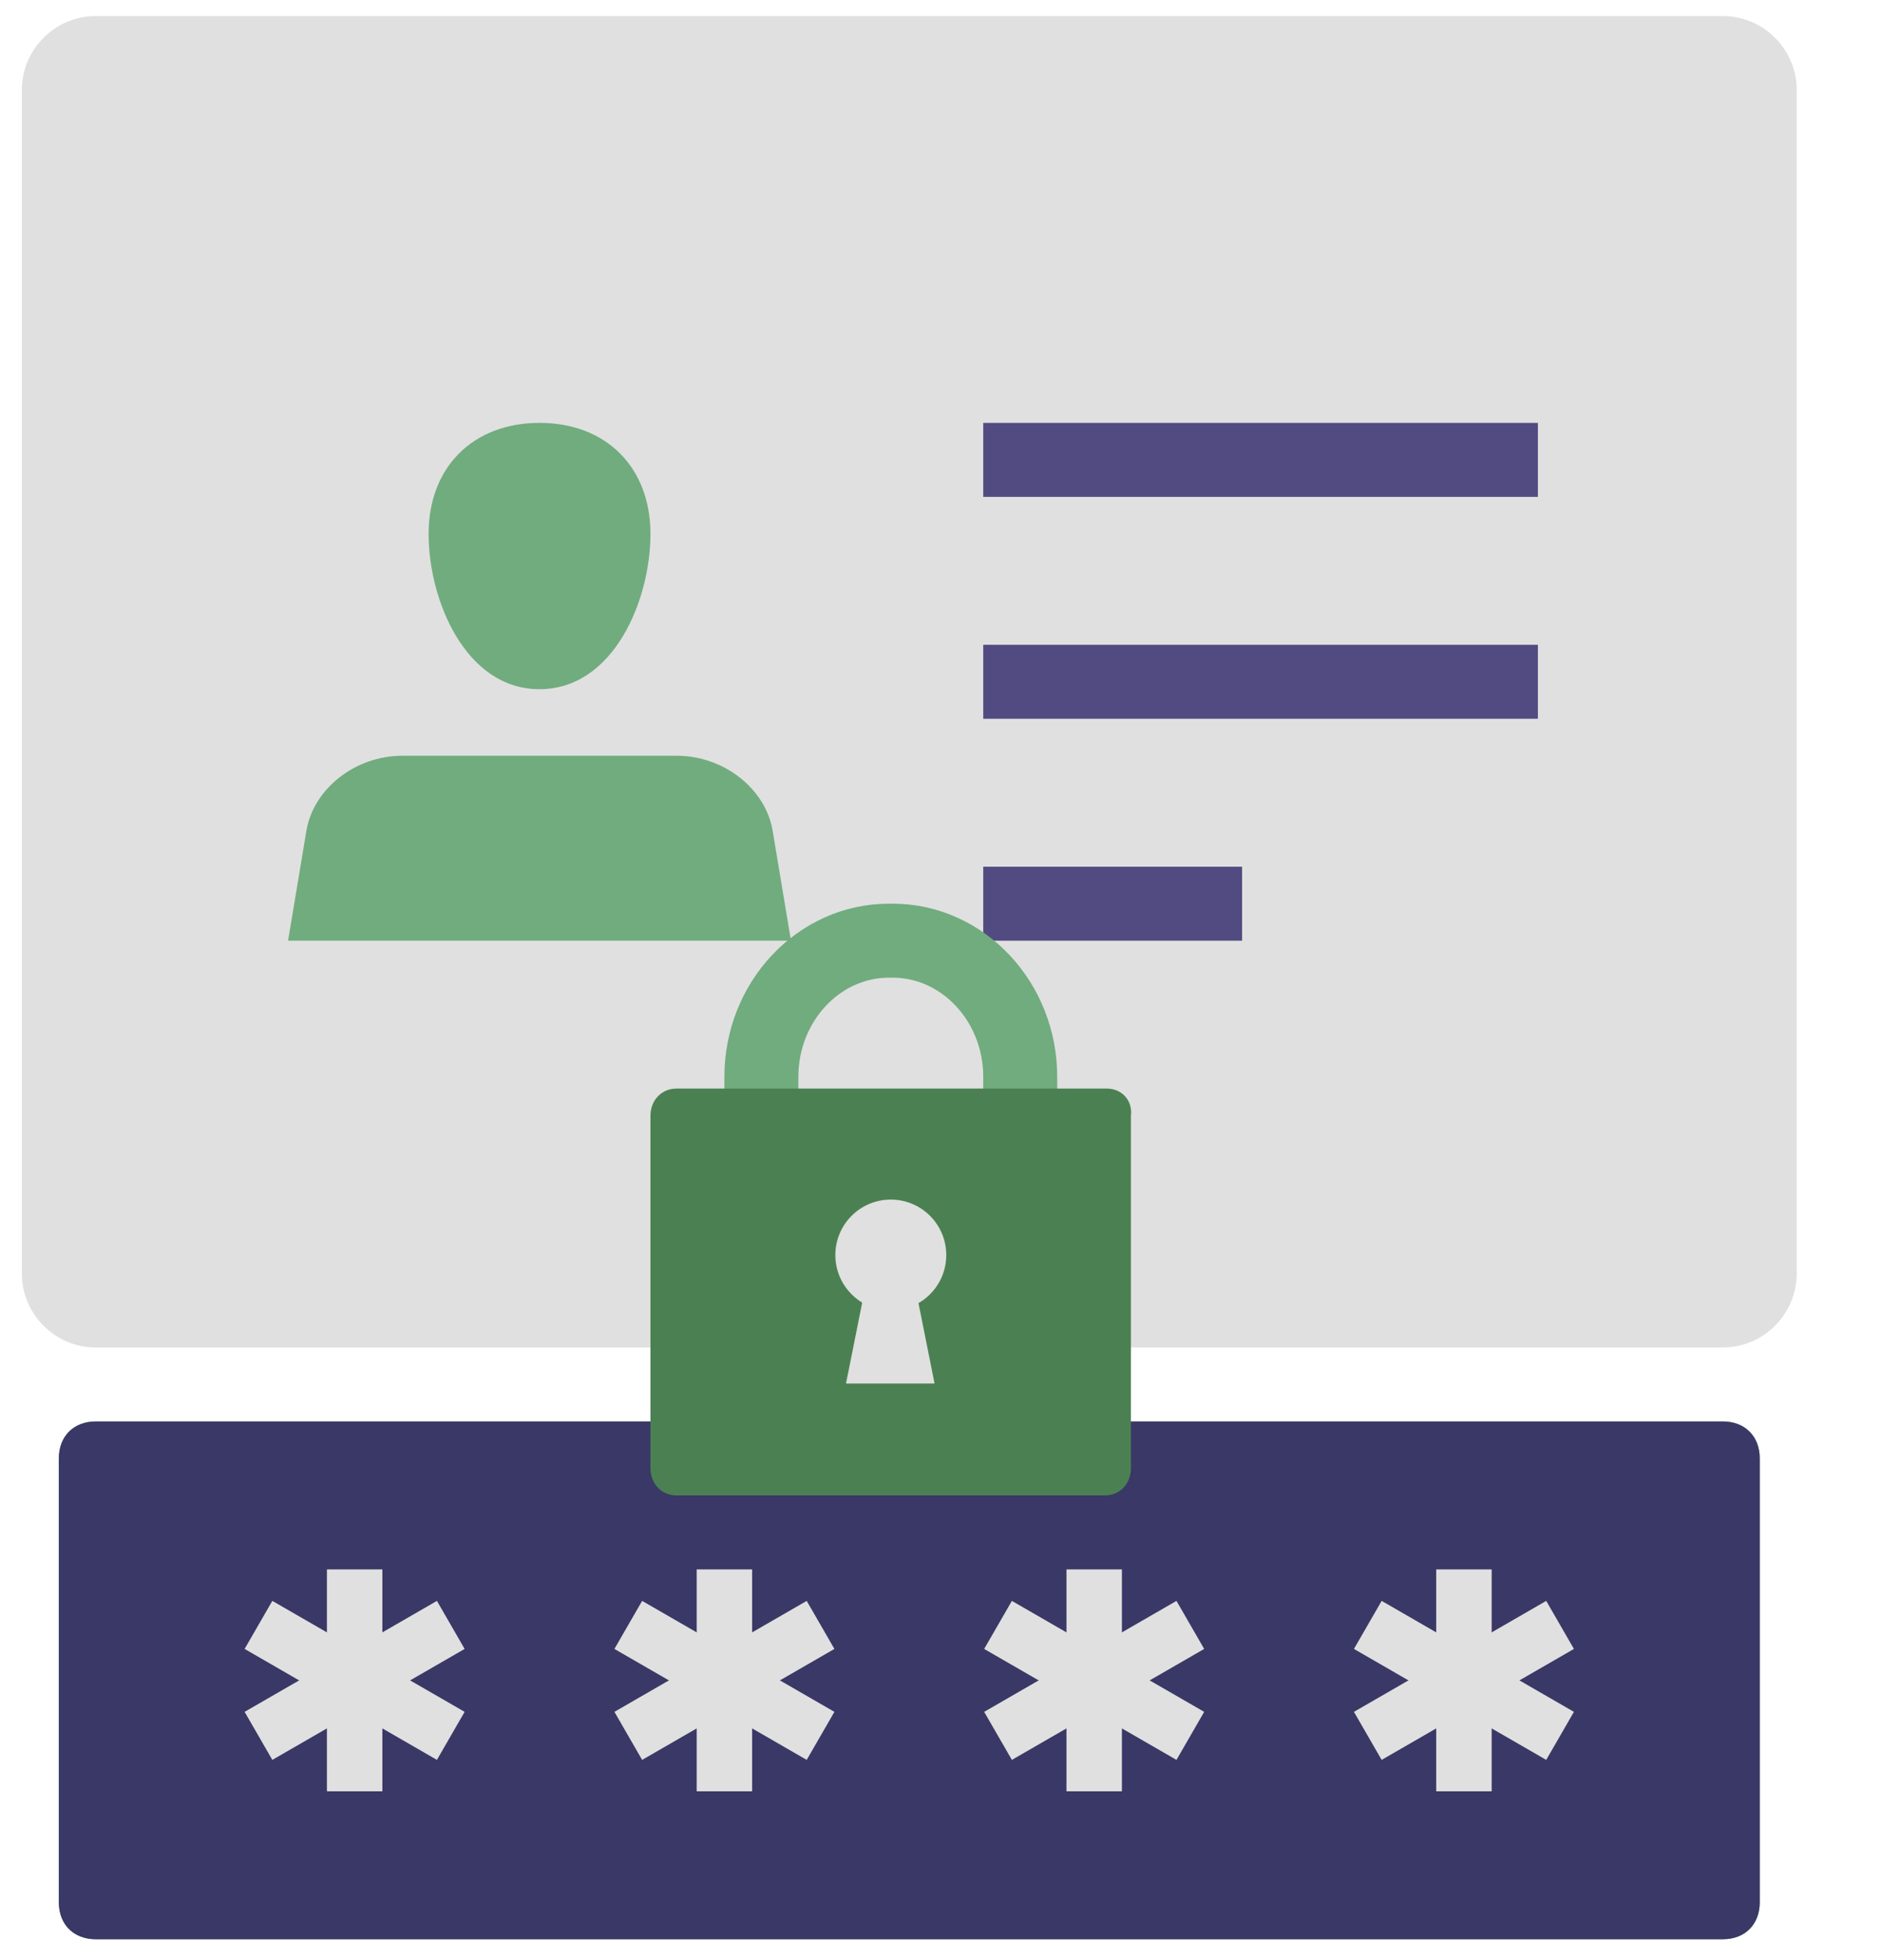 <svg width="73" height="76" viewBox="0 0 73 76" fill="none" xmlns="http://www.w3.org/2000/svg">
<g clip-path="url(#clip0_270_3374)">
<path d="M66.824 52.255H3.716C2.138 52.255 0.847 50.964 0.847 49.387V3.49C0.847 1.912 2.138 0.622 3.716 0.622H66.824C68.401 0.622 69.692 1.912 69.692 3.49V49.387C69.692 50.964 68.401 52.255 66.824 52.255Z" fill="#E0E0E0"/>
<path d="M26.234 29.307H15.62C13.756 29.307 12.178 30.598 11.892 32.175L11.174 36.478H30.68L29.963 32.175C29.676 30.598 28.099 29.307 26.234 29.307Z" fill="#70AC7E"/>
<path d="M25.23 20.702C25.23 23.284 23.796 26.726 20.927 26.726C18.059 26.726 16.625 23.284 16.625 20.702C16.625 18.12 18.346 16.399 20.927 16.399C23.509 16.399 25.23 18.12 25.23 20.702Z" fill="#70AC7E"/>
<path d="M39.573 26.439H58.218" stroke="#514B81" stroke-width="2.869" stroke-miterlimit="10" stroke-linecap="square"/>
<path d="M39.573 17.834H58.218" stroke="#514B81" stroke-width="2.869" stroke-miterlimit="10" stroke-linecap="square"/>
<path d="M39.573 35.045H46.744" stroke="#514B81" stroke-width="2.869" stroke-miterlimit="10" stroke-linecap="square"/>
<path d="M66.824 75.203H3.716C2.855 75.203 2.282 74.63 2.282 73.769V56.558C2.282 55.697 2.855 55.123 3.716 55.123H66.824C67.684 55.123 68.258 55.697 68.258 56.558V73.769C68.258 74.63 67.684 75.203 66.824 75.203Z" fill="#70AC7E"/>
<path d="M13.756 60.861V69.466" stroke="#514B81" stroke-width="2.151" stroke-miterlimit="10"/>
<path d="M10.026 63.013L17.485 67.316" stroke="#514B81" stroke-width="2.151" stroke-miterlimit="10"/>
<path d="M17.485 63.013L10.026 67.316" stroke="#514B81" stroke-width="2.151" stroke-miterlimit="10"/>
<path d="M28.099 60.861V69.466" stroke="#514B81" stroke-width="2.151" stroke-miterlimit="10"/>
<path d="M24.37 63.013L31.828 67.316" stroke="#514B81" stroke-width="2.151" stroke-miterlimit="10"/>
<path d="M31.828 63.013L24.37 67.316" stroke="#514B81" stroke-width="2.151" stroke-miterlimit="10"/>
<path d="M42.442 60.861V69.466" stroke="#514B81" stroke-width="2.151" stroke-miterlimit="10"/>
<path d="M38.712 63.013L46.171 67.316" stroke="#514B81" stroke-width="2.151" stroke-miterlimit="10"/>
<path d="M46.171 63.013L38.712 67.316" stroke="#514B81" stroke-width="2.151" stroke-miterlimit="10"/>
<path d="M56.784 60.861V69.466" stroke="#514B81" stroke-width="2.151" stroke-miterlimit="10"/>
<path d="M53.055 63.013L60.513 67.316" stroke="#514B81" stroke-width="2.151" stroke-miterlimit="10"/>
<path d="M60.513 63.013L53.055 67.316" stroke="#514B81" stroke-width="2.151" stroke-miterlimit="10"/>
<path d="M66.824 75.203H3.716C2.855 75.203 2.282 74.63 2.282 73.769V56.558C2.282 55.697 2.855 55.123 3.716 55.123H66.824C67.684 55.123 68.258 55.697 68.258 56.558V73.769C68.258 74.63 67.684 75.203 66.824 75.203Z" fill="#3A3866"/>
<path d="M13.756 60.861V69.466" stroke="#E0E0E0" stroke-width="2.151" stroke-miterlimit="10"/>
<path d="M10.026 63.013L17.485 67.316" stroke="#E0E0E0" stroke-width="2.151" stroke-miterlimit="10"/>
<path d="M17.485 63.013L10.026 67.316" stroke="#E0E0E0" stroke-width="2.151" stroke-miterlimit="10"/>
<path d="M28.099 60.861V69.466" stroke="#E0E0E0" stroke-width="2.151" stroke-miterlimit="10"/>
<path d="M24.37 63.013L31.828 67.316" stroke="#E0E0E0" stroke-width="2.151" stroke-miterlimit="10"/>
<path d="M31.828 63.013L24.37 67.316" stroke="#E0E0E0" stroke-width="2.151" stroke-miterlimit="10"/>
<path d="M42.442 60.861V69.466" stroke="#E0E0E0" stroke-width="2.151" stroke-miterlimit="10"/>
<path d="M38.712 63.013L46.171 67.316" stroke="#E0E0E0" stroke-width="2.151" stroke-miterlimit="10"/>
<path d="M46.171 63.013L38.712 67.316" stroke="#E0E0E0" stroke-width="2.151" stroke-miterlimit="10"/>
<path d="M56.784 60.861V69.466" stroke="#E0E0E0" stroke-width="2.151" stroke-miterlimit="10"/>
<path d="M53.055 63.013L60.513 67.316" stroke="#E0E0E0" stroke-width="2.151" stroke-miterlimit="10"/>
<path d="M60.513 63.013L53.055 67.316" stroke="#E0E0E0" stroke-width="2.151" stroke-miterlimit="10"/>
<path d="M34.481 36.479H34.625C37.35 36.479 39.573 38.85 39.573 41.757V47.953H29.533V41.757C29.533 38.85 31.756 36.479 34.481 36.479Z" stroke="#70AC7E" stroke-width="2.869" stroke-miterlimit="10" stroke-linecap="round" stroke-linejoin="round"/>
<path d="M42.932 42.214H26.237C25.662 42.214 25.23 42.667 25.23 43.271V56.934C25.23 57.538 25.662 57.991 26.237 57.991H42.86C43.436 57.991 43.867 57.538 43.867 56.934V43.271C43.939 42.667 43.508 42.214 42.932 42.214Z" fill="#4B8152"/>
<path d="M34.553 50.821C35.741 50.821 36.704 49.858 36.704 48.67C36.704 47.482 35.741 46.519 34.553 46.519C33.365 46.519 32.402 47.482 32.402 48.67C32.402 49.858 33.365 50.821 34.553 50.821Z" fill="#E0E0E0"/>
<path d="M35.392 49.36L35.964 52.222L36.25 53.653H32.815L33.102 52.222L33.674 49.36L33.817 48.501H35.248L35.392 49.36Z" fill="#E0E0E0"/>
</g>
<defs>
<clipPath id="clip0_270_3374">
<rect width="71.713" height="74.582" fill="white" transform="translate(0.847 0.622)"/>
</clipPath>
</defs>
</svg>
